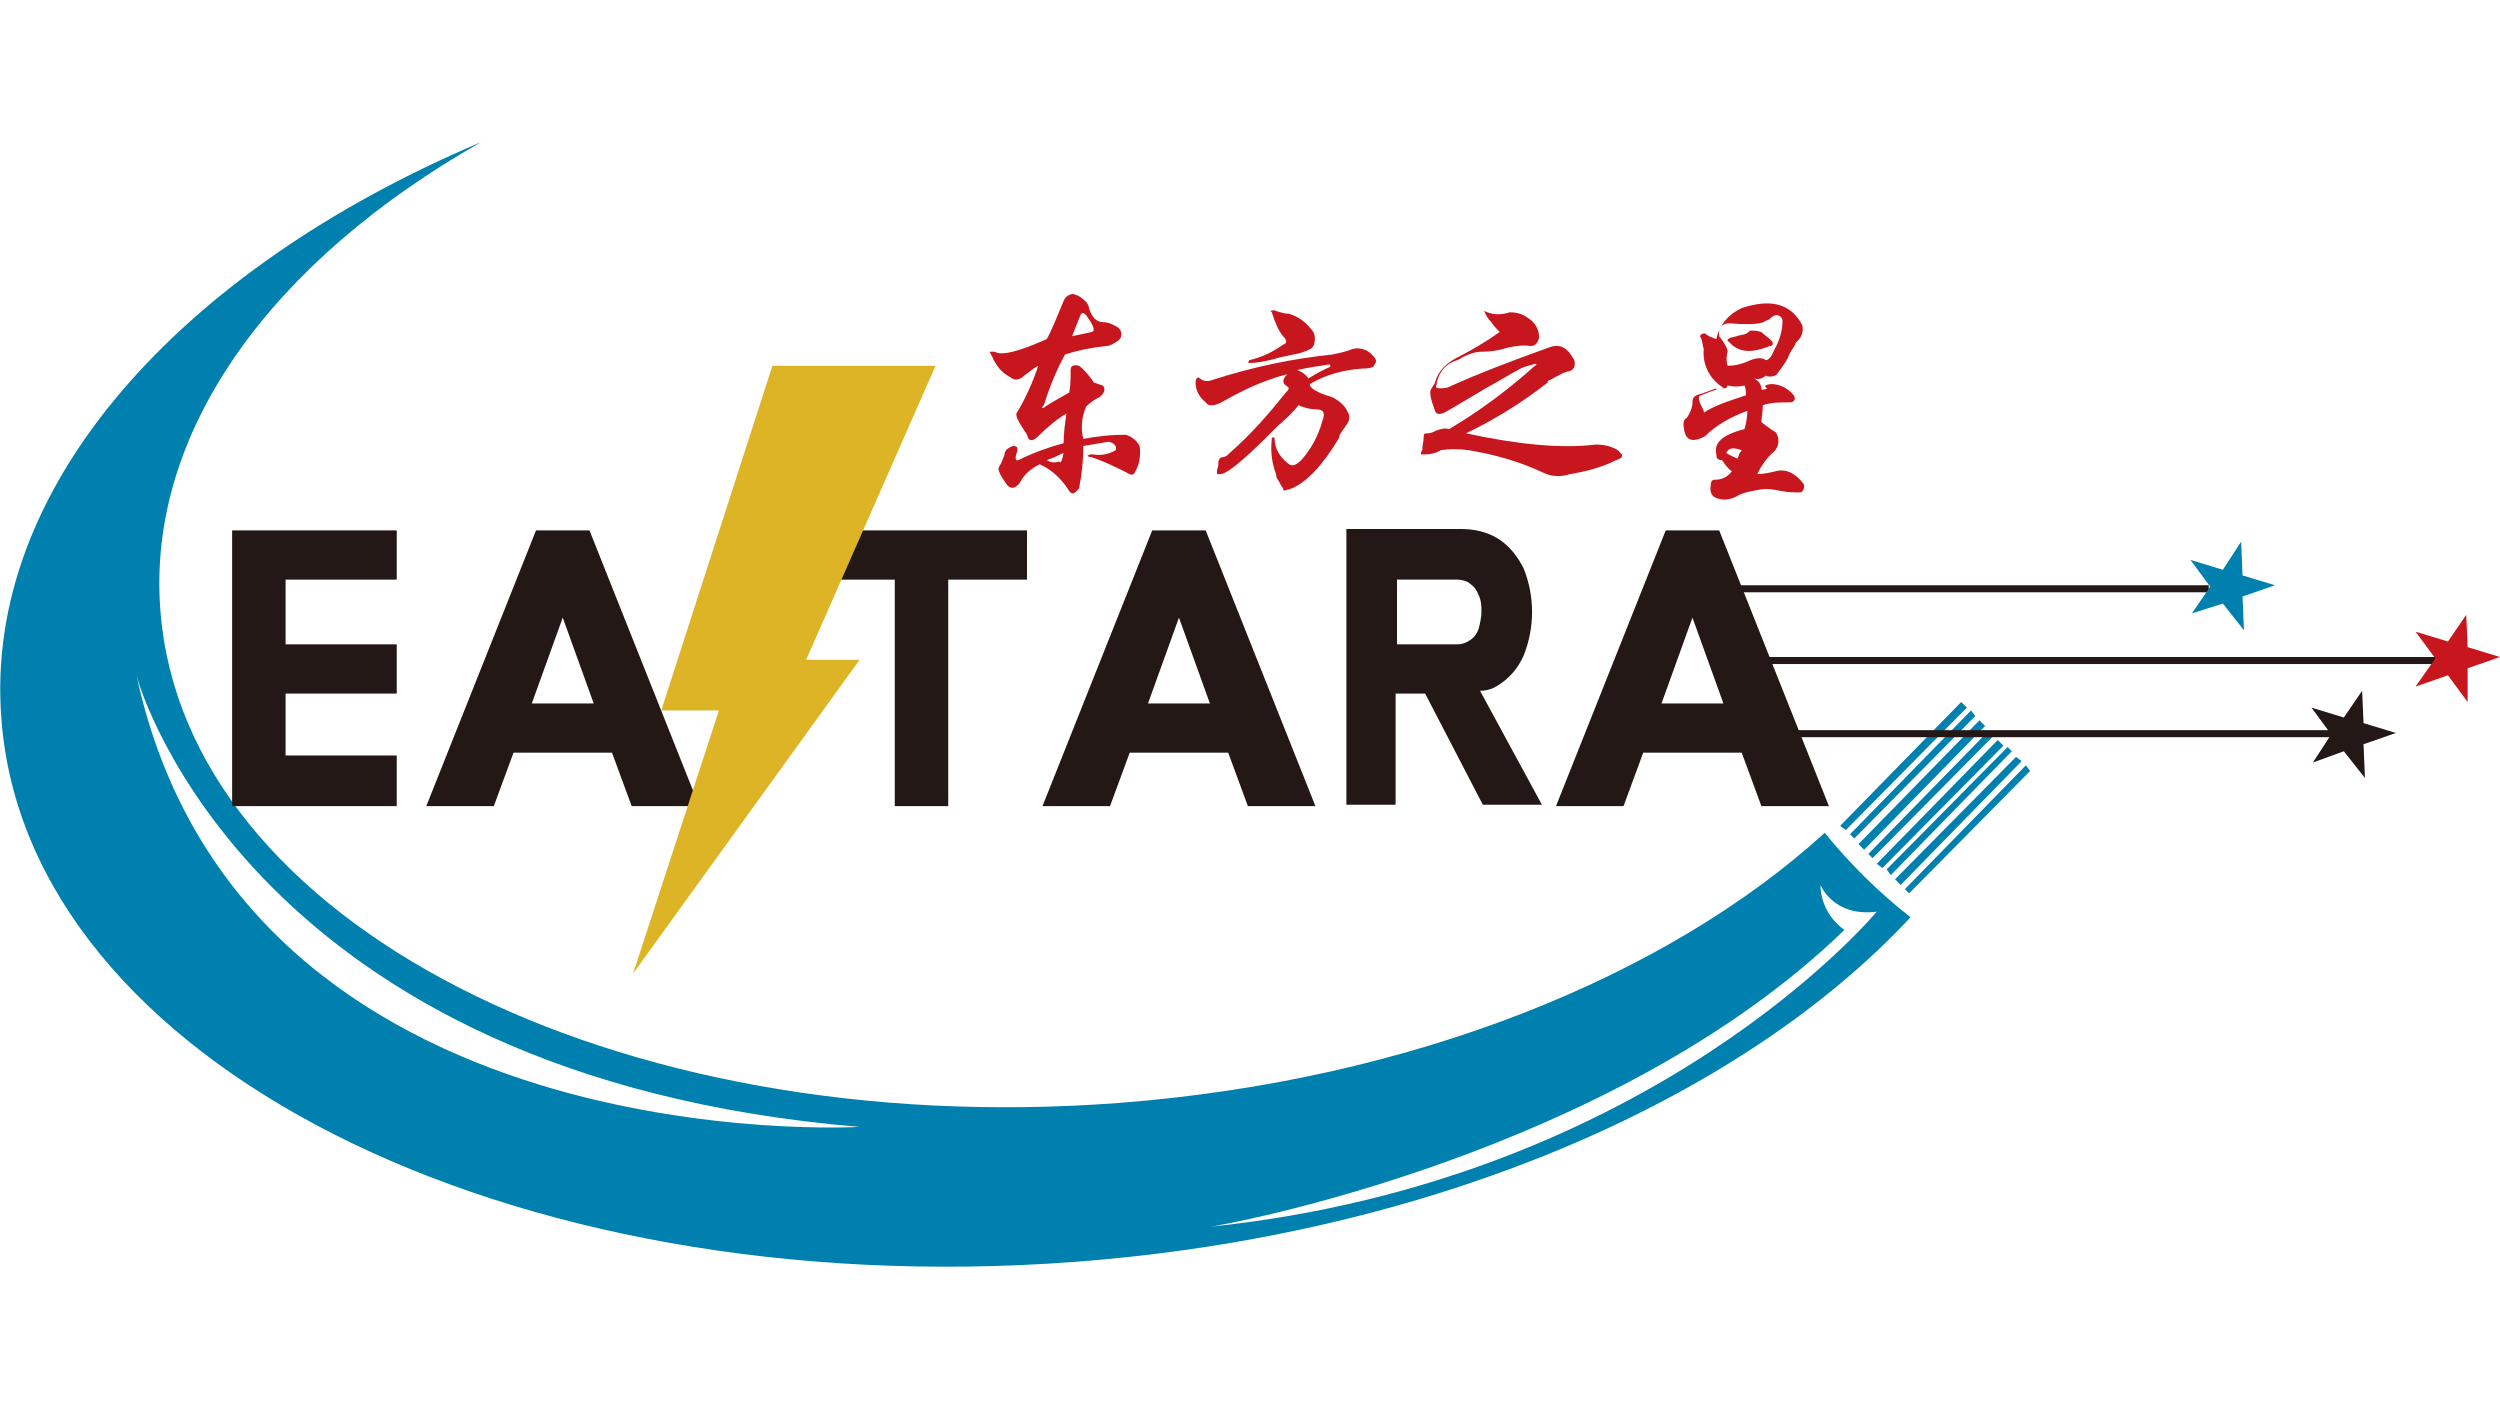 <?xml version="1.0" encoding="utf-8"?>
<!-- Generator: Adobe Illustrator 25.0.0, SVG Export Plug-In . SVG Version: 6.00 Build 0)  -->
<svg version="1.1" id="图层_1" xmlns="http://www.w3.org/2000/svg" xmlns:xlink="http://www.w3.org/1999/xlink" x="0px" y="0px"
	 viewBox="0 0 177.7 100" style="enable-background:new 0 0 177.7 100;" xml:space="preserve">
<style type="text/css">
	.st0{fill:#0080AE;}
	.st1{fill:none;}
	.st2{fill:#231815;}
	.st3{fill:#DCB426;}
	.st4{fill:#C7161D;}
</style>
<path class="st0" d="M129.7,59.2c-11.2,10.2-29.3,17.6-50.2,19.2c-35.9,2.7-66.4-12.9-68.1-35c-1-12.8,8-24.9,22.8-33.3
	C12.7,19.2-1.2,34.7,0.1,51.1C1.9,75.4,36,92.7,76.3,89.7c25.5-1.9,47.4-11.5,59.5-24.5C133.5,63.4,131.5,61.4,129.7,59.2z M9.7,48
	c0.2,0.9,8.3,28.5,51.4,32.1C61.1,80.1,17.2,82.7,9.7,48z M86,87.2c0.9-0.1,28.6-5.1,45.1-21.1c-1-0.7-1.7-1.9-1.7-3.2
	c0,0,0.9,2.3,4,1.9C133.4,64.8,117.6,83.9,86,87.2L86,87.2z"/>
<line class="st1" x1="138.4" y1="64.8" x2="136.2" y2="62.6"/>
<polygon class="st0" points="139.8,50.3 131.2,59 130.8,58.7 139.4,49.9 "/>
<polygon class="st0" points="140.4,50.9 131.8,59.6 131.5,59.3 140.1,50.5 "/>
<polygon class="st0" points="141.1,51.6 132.5,60.4 132.1,60 140.7,51.2 "/>
<polygon class="st0" points="141.7,52.3 133.1,61 132.8,60.7 141.4,51.9 "/>
<polygon class="st0" points="142.4,53 133.8,61.7 133.4,61.4 142,52.6 "/>
<polygon class="st0" points="143,53.4 134.4,62.2 134.1,61.8 142.7,53.1 "/>
<polygon class="st0" points="143.7,54.1 135.1,62.9 134.7,62.5 143.3,53.8 "/>
<polygon class="st0" points="144.3,54.8 135.7,63.5 135.4,63.2 144,54.4 "/>
<polygon class="st2" points="17.9,37.7 16.5,37.7 16.5,57.3 17.9,57.3 20.3,57.3 28.2,57.3 28.2,53.7 20.3,53.7 20.3,49.3 
	28.2,49.3 28.2,45.8 20.3,45.8 20.3,41.2 28.2,41.2 28.2,37.7 20.3,37.7 "/>
<path class="st2" d="M38.1,37.7l-7.8,19.6h4.8l1.4-3.8h7l1.4,3.8h4.8l-7.8-19.6H38.1z M37.8,50l2.2-6.1l2.2,6.1H37.8z"/>
<path class="st2" d="M81.9,37.7l-7.8,19.6h4.8l1.4-3.8h7l1.4,3.8h4.8l-7.8-19.6H81.9z M81.6,50l2.2-6.1L86,50H81.6z"/>
<path class="st2" d="M125.2,57.3h4.8l-7.8-19.6h-3.8l-7.8,19.6h4.8l1.4-3.8h7L125.2,57.3z M118.1,50l2.2-6.1l2.2,6.1L118.1,50z"/>
<polygon class="st2" points="58,41.2 63.6,41.2 63.6,57.3 67.4,57.3 67.4,41.2 73,41.2 73,37.7 58,37.7 "/>
<path class="st2" d="M106.5,48.7c0.8-0.5,1.4-1.2,1.8-2.1c0.8-2,0.8-4.2,0-6.2c-0.4-0.8-1-1.6-1.8-2.1c-0.8-0.5-1.7-0.7-2.7-0.7
	h-8.1v19.6h3.5v-7.9h2.1l4.1,7.9h4.2l-4.4-8.1C105.8,49.1,106.2,48.9,106.5,48.7z M99.3,41.2h4.3c0.3,0,0.7,0.1,0.9,0.3
	c0.3,0.2,0.5,0.5,0.6,0.8c0.2,0.4,0.2,0.8,0.2,1.2c0,0.4-0.1,0.8-0.2,1.2c-0.1,0.3-0.3,0.6-0.6,0.8c-0.3,0.2-0.6,0.3-0.9,0.3h-4.3
	L99.3,41.2z"/>
<polygon class="st3" points="54.9,26 66.5,26 57.3,46.9 61.1,46.9 45,69.2 51.1,50.5 47,50.5 "/>
<rect x="123.5" y="41.6" class="st2" width="33.5" height="0.5"/>
<rect x="123.5" y="51.9" class="st2" width="42.8" height="0.5"/>
<rect x="123.5" y="46.7" class="st2" width="49.8" height="0.5"/>
<polygon class="st4" points="175.3,43.7 175.4,46 177.7,46.7 175.4,47.5 175.4,49.9 174,48 171.7,48.8 173.1,46.8 171.7,44.9 
	174,45.6 "/>
<polygon class="st0" points="159.3,38.5 159.4,40.9 161.7,41.6 159.4,42.4 159.5,44.8 158,42.9 155.8,43.6 157.1,41.7 155.7,39.8 
	158,40.5 "/>
<polygon class="st2" points="167.9,49.1 168,51.4 170.3,52.1 168,52.9 168.1,55.3 166.6,53.4 164.4,54.2 165.7,52.2 164.3,50.3 
	166.6,51 "/>
<path class="st4" d="M75.6,21.4c0.1-0.3,0.4-0.5,0.7-0.5c0.1,0,0.2,0.1,0.3,0.1c0.5,0.3,0.8,0.6,0.8,0.9c0.2,0.6,0.5,1,1,1
	c0.4,0,0.8,0.2,1.1,0.4c0.2,0.2,0.3,0.5,0.1,0.8c0,0,0,0-0.1,0.1c-0.3,0.2-0.6,0.4-0.9,0.4c-1,0.1-2,0.3-2.9,0.6
	c-0.6,1.1-1.1,2.3-1.5,3.6C74.1,28.9,74,29,74.1,29c0,0,0.1,0,0.2-0.1c0.6-0.4,1.2-0.7,1.7-1c0.1-0.5,0.1-1,0.1-1.6
	c0-0.3,0.2-0.4,0.6-0.3c0.4,0.3,0.7,0.7,1,1.1c0,0,0,0.1,0.1,0.1c0.3,0.1,0.5,0.2,0.6,0.2c0.2,0.3,0.1,0.5-0.2,0.8
	c-0.4,0.2-0.7,0.4-1,0.7c-0.3,0.7-0.4,1.5-0.2,2.3c1-0.2,2-0.3,3-0.3c0.4,0.1,0.8,0.4,1,0.8c0.1,0.6,0,1.3-0.3,1.8
	c-0.1,0.3-0.3,0.3-0.6,0.1c-0.8-0.4-1.6-0.8-2.5-1.1c-0.2,0-0.3-0.1-0.3-0.1c0.1-0.1,0.2-0.1,0.4-0.1c0.5,0.1,1.1,0,1.6-0.3
	c0.1-0.3-0.1-0.5-0.5-0.6c-0.6,0.1-1.2,0.2-1.8,0.3c0,1-0.1,2-0.3,3c-0.3,0.4-0.5,0.5-0.7,0.2c-0.5-0.8-1.2-1.5-2.1-1.9
	c-0.6,0.3-1.1,0.7-1.4,1.3c-0.3,0.4-0.6,0.5-0.9,0.2c-0.5-0.7-0.7-1.1-0.6-1.3c0.2-0.3,0.3-0.6,0.4-0.9c0-0.3,0.3-0.5,0.6-0.6
	c0.1,0,0.2,0,0.3,0.1v0.3c-0.2,0.5-0.1,0.7,0.1,0.6c1-0.5,2.1-0.9,3.2-1.2c0-0.7,0.1-1.4,0.2-2.1c-0.7,0.4-1.4,1-2,1.6
	c-0.4,0.4-0.7,0.4-0.8-0.1c-0.6-0.9-0.9-1.4-0.7-1.6c0.6-1,1.1-2.1,1.5-3.3c-0.4,0.2-0.7,0.5-1,0.7c-0.3,0.3-0.7,0.4-1,0.1
	c0,0,0,0,0,0c-0.6-0.3-1-0.8-1.3-1.5c-0.1-0.2-0.2-0.3-0.1-0.3c0,0,0.1,0,0.3,0c0.5,0.3,1.7,0,3.7-0.9
	C74.7,23.6,75.1,22.6,75.6,21.4z M75.6,32.2c-0.3,0.1-0.6,0.3-0.9,0.4c-0.1,0-0.2,0.1-0.3,0.1c0.3,0.2,0.6,0.2,0.9,0.1
	C75.4,33,75.5,32.7,75.6,32.2z M77.2,22.4c-0.2-0.2-0.3-0.2-0.4,0c-0.2,0.5-0.4,1-0.6,1.5c0.5-0.1,0.9-0.2,1.4-0.3
	C77.9,23.5,77.7,23.1,77.2,22.4z"/>
<path class="st4" d="M95.9,24.9c0.6-0.3,1.3-0.1,1.7,0.4c0.2,0.2,0.3,0.4,0.1,0.6c0,0.2-0.3,0.3-0.9,0.3c-1.3,0.1-2.5,0.4-3.7,1.1
	c0,0.3,0.5,0.6,1.5,0.9c0.5,0.2,1,0.6,1.2,1.1c0.2,0.3,0.1,0.7-0.1,0.9c-0.1,0.2-0.3,0.4-0.4,0.6c-0.1,0.1-0.1,0.2-0.1,0.3
	c-1.2,2-2.4,3.3-3.6,3.7h-0.1c-0.2,0.1-0.3,0.1-0.3-0.1c-0.1-0.1-0.2-0.3-0.3-0.5c-0.1-0.1-0.2-0.3-0.2-0.5
	c-0.3-0.8-0.4-1.6-0.3-2.5c0-0.1,0-0.1,0.1-0.1s0.1,0,0.1,0.1c0,0.7,0.4,1.3,0.9,1.7c0.3,0.3,0.6,0.2,1-0.2c0.7-0.8,1.2-1.7,1.5-2.8
	c0.2-0.5,0.1-0.8-0.4-0.8c-0.4,0-0.9-0.1-1.3-0.3c-0.3,0.4-0.8,0.9-1.5,1.5l-0.7,0.7c-1.7,1.7-2.8,2.6-3.3,2.7c-0.2,0-0.3,0-0.3,0
	c0,0,0-0.1,0-0.2c0-0.2,0.1-0.3,0.1-0.5c0-0.2,0-0.3,0.1-0.4c0.1-0.1,0.1-0.1,0.2-0.1c0,0,0.2,0,0.4-0.2l0.1-0.1
	c1.5-1.3,2.8-2.8,4-4.3c0.1-0.1,0.2-0.2,0.2-0.3s-0.1-0.1-0.2-0.2c-0.3-0.2-0.2-0.5,0.1-0.8c-1.6,0.4-3.1,1.1-4.5,1.9
	c-0.7,0.4-1.1,0.4-1.3,0.1c-0.5-0.4-0.8-1-0.7-1.6c0.1-0.2,0.2-0.2,0.3-0.1c0.1,0.1,0.4,0.3,0.9,0.1c2.8-0.9,5.6-1.5,8.5-1.8
	C95.2,25.1,95.6,25,95.9,24.9z M90.7,22.1c0.3,0.1,0.6,0.2,0.9,0.2c0.7,0.2,1.2,0.6,1.6,1.1c0.3,0.3,0.3,0.7,0.2,1.1
	c-0.1,0.3-0.4,0.4-1,0.6c-0.5,0.1-0.9,0.2-1.4,0.3c-0.7,0.2-1.5,0.4-2.2,0.4c-0.1,0-0.1,0,0-0.2c0.9-0.2,1.7-0.6,2.4-1.1
	c0.3-0.1,0.3-0.3,0-0.6c-0.4-0.5-0.6-1.1-0.8-1.7c-0.1-0.1-0.1-0.1-0.1-0.1C90.4,22.1,90.5,22,90.7,22.1z M94.5,25.9
	c-0.6,0.1-1.4,0.2-2.3,0.4c0.3,0.1,0.6,0.3,0.8,0.6c0.5-0.3,1-0.6,1.5-0.8C94.6,26,94.6,26,94.5,25.9z"/>
<path class="st4" d="M105.5,22.1c0.6,0.3,1.2,0.3,1.8,0.1c0.5,0,0.9,0.1,1.3,0.4c0.5,0.3,0.8,0.8,0.8,1.4c-0.1,0.4-0.3,0.6-0.6,0.6
	c-0.5-0.1-1.1,0-1.6,0.1c-0.6,0.2-1.2,0.3-1.9,0.3c-0.6,0-1.2,0.3-1.7,0.6c-0.8,0.2-1.4,0.9-1.5,1.8c-0.1,0.1,0,0.2,0.2,0.2
	c0.3,0,0.6,0,0.9-0.2c1.8-0.8,4.1-1.7,6.9-2.7c0.8-0.3,1.3,0,1.8,0.9c0.1,0.4,0,0.7-0.4,0.8c-0.2,0-0.6,0.2-1.3,0.6
	c-0.1,0-0.2,0.1-0.2,0.2c-1.8,1.4-3.7,2.6-5.8,3.6c3.7,0.8,6.8,1.1,9.2,0.8c0.6,0,1.1,0.1,1.6,0.4c0.2,0.2,0.3,0.3,0.3,0.4
	s-0.1,0.2-0.4,0.3c-1,0.5-2.1,0.8-3.3,1c-0.6,0.2-1.3,0.2-1.9-0.1c-1.7-0.8-3.5-1.3-5.3-1.6c-0.7-0.1-1.4-0.1-2,0
	c-0.3,0.2-0.7,0.3-1.1,0.3c-0.1,0-0.2,0-0.3,0c0-0.1,0-0.2,0.1-0.3v-0.1c0-0.3,0.1-0.5,0.1-0.9c0-0.2,0.1-0.2,0.3-0.2
	c0.2,0,0.4-0.1,0.6-0.2c0.3-0.1,0.6-0.2,0.9-0.1c2.2-1.3,4.2-2.8,6.1-4.5c0.2-0.1,0.1-0.2-0.1-0.1c-0.4,0.1-0.8,0.2-1.1,0.4
	c-0.4,0.2-1.2,0.7-2.3,1.3c-0.8,0.5-1.7,1-2.7,1.6c-0.5,0.3-0.8,0.3-0.9,0c-0.3-0.8-0.4-1.3-0.3-1.5l0.3-0.5
	c0.2-0.8,0.8-1.4,1.6-1.8c1-0.5,2-1.1,3-1.8c-0.2-0.2-0.4-0.4-0.6-0.7c-0.2-0.2-0.4-0.5-0.5-0.8C105.3,22.1,105.3,22.1,105.5,22.1z"
	/>
<path class="st4" d="M128.1,23.1c0.1,0.4,0,0.8-0.3,1.1c-0.1,0.1-0.2,0.2-0.2,0.3c-0.2,0.3-0.4,0.6-0.5,0.9
	c-0.2,0.4-0.5,0.8-0.8,1.2c-0.2,0.2-0.6,0.2-0.8,0.1c-0.2,0.2-0.5,0.3-0.8,0.2c0.3,0.2,0.5,0.4,0.5,0.8c0.1,0,0.3,0,0.4-0.1
	c-0.1-0.1-0.2-0.1-0.1-0.2c0,0,0.2-0.1,0.4-0.1c0.6,0,1.2,0.3,1.6,0.8c0.1,0.2,0.1,0.3,0,0.4c-0.1,0.1-0.2,0.1-0.4,0.1
	c-0.6,0-1.2,0-1.8,0.2c0,0.5-0.1,0.9-0.1,1.2c0.1,0.1,0.4,0.3,0.8,0.6c0.1,0,0.1,0.1,0.2,0.1c0.3,0.4,0.3,1-0.1,1.4
	c-0.5,0.4-0.9,1-1.2,1.6c0.4,0,0.9-0.1,1.3-0.2c0.7-0.2,1.4,0.1,2,0.9c0.1,0.2,0,0.5-0.2,0.6c-0.5,0-0.9,0-1.4-0.1
	c-0.5-0.1-1-0.2-1.5-0.1c-0.6,0.1-1.2,0.2-1.7,0.5c-0.4,0.2-0.9,0.3-1.4,0.1c-0.3-0.1-0.5-0.4-0.4-0.9c0-0.3,0.1-0.4,0.3-0.4
	c0.5,0,0.9-0.2,1.2-0.6c-0.3-0.2-0.5-0.5-0.7-0.8c-0.3,0-0.4-0.1-0.4-0.4c-0.2-0.8,0.4-1.4,2-1.8c0.1-0.4,0.2-0.8,0.2-1.3
	c-1.1,0.4-2.2,1-3,1.8c-0.9,0.5-1.4,0.3-1.5-0.5c-0.1-0.5,0-0.7,0.2-0.8c0.2-0.3,0.4-0.7,0.4-1.1c0-0.3,0.1-0.5,0.6-0.6l1.1-0.4
	c0,0,0,0.1,0,0.1c-0.4,0.1-0.8,0.3-1.1,0.4c-0.3,0.1-0.1,0.5,0.2,1.1c0,0.1,0,0.1,0.1,0.1c0,0,0,0,0,0c0,0,0.1-0.1,0.1-0.1
	c0.9-0.5,1.9-0.8,2.8-1.1c0-0.2,0-0.5-0.1-0.7c-0.4,0.1-0.8,0.1-1.2,0c-0.1,0.2-0.1,0.2-0.2,0.2s-0.1,0-0.2-0.1
	c-0.9-0.6-1.4-1.6-1.3-2.7c-0.1-0.3-0.1-0.6-0.2-0.8c-0.1-0.1-0.1-0.1,0-0.2c0.1-0.1,0.2-0.1,0.3-0.1c0.2,0.2,0.5,0.3,0.8,0.4
	c0.2-1,0.9-1.8,1.8-2.2C125.9,21.2,127.3,21.6,128.1,23.1z M126,22.5c-0.1,0.1-0.2,0.1-0.2,0.2c-0.1,0-0.2,0.1-0.3,0.1
	c-0.2,0.2-0.9,0.3-2.3,0.2c-0.7-0.1-1.1,0.2-1,0.9c0.4,0.5,0.6,0.9,0.6,1.1c-0.1,0.3-0.1,0.7,0,1c0.5,0,0.9-0.1,1.4-0.3
	c0.6-0.3,1.1-0.3,1.3-0.1c0.2,0,0.4-0.2,0.6-0.7c0.4-0.7,0.6-1.4,0.6-2.1c0-0.2-0.2-0.4-0.4-0.4C126.1,22.4,126,22.5,126,22.5
	L126,22.5z M123.8,23.8c0.2,0,0.4-0.1,0.6-0.3c0.3,0,0.5,0,0.8,0.1c0.2,0.2,0.5,0.4,0.7,0.6c0.2,0.2,0.1,0.4-0.1,0.4
	c-1.3,0.5-2.2,0.5-2.9-0.3c-0.2-0.1-0.1-0.2,0.1-0.3C123.1,24,123.4,23.9,123.8,23.8z M122.7,32.2c0.3,0.2,0.6,0.3,0.8,0.4
	c0.1-0.2,0.1-0.3,0.2-0.5c0,0.1,0,0.1,0.1-0.1C123.2,31.8,122.9,31.8,122.7,32.2z"/>
</svg>
